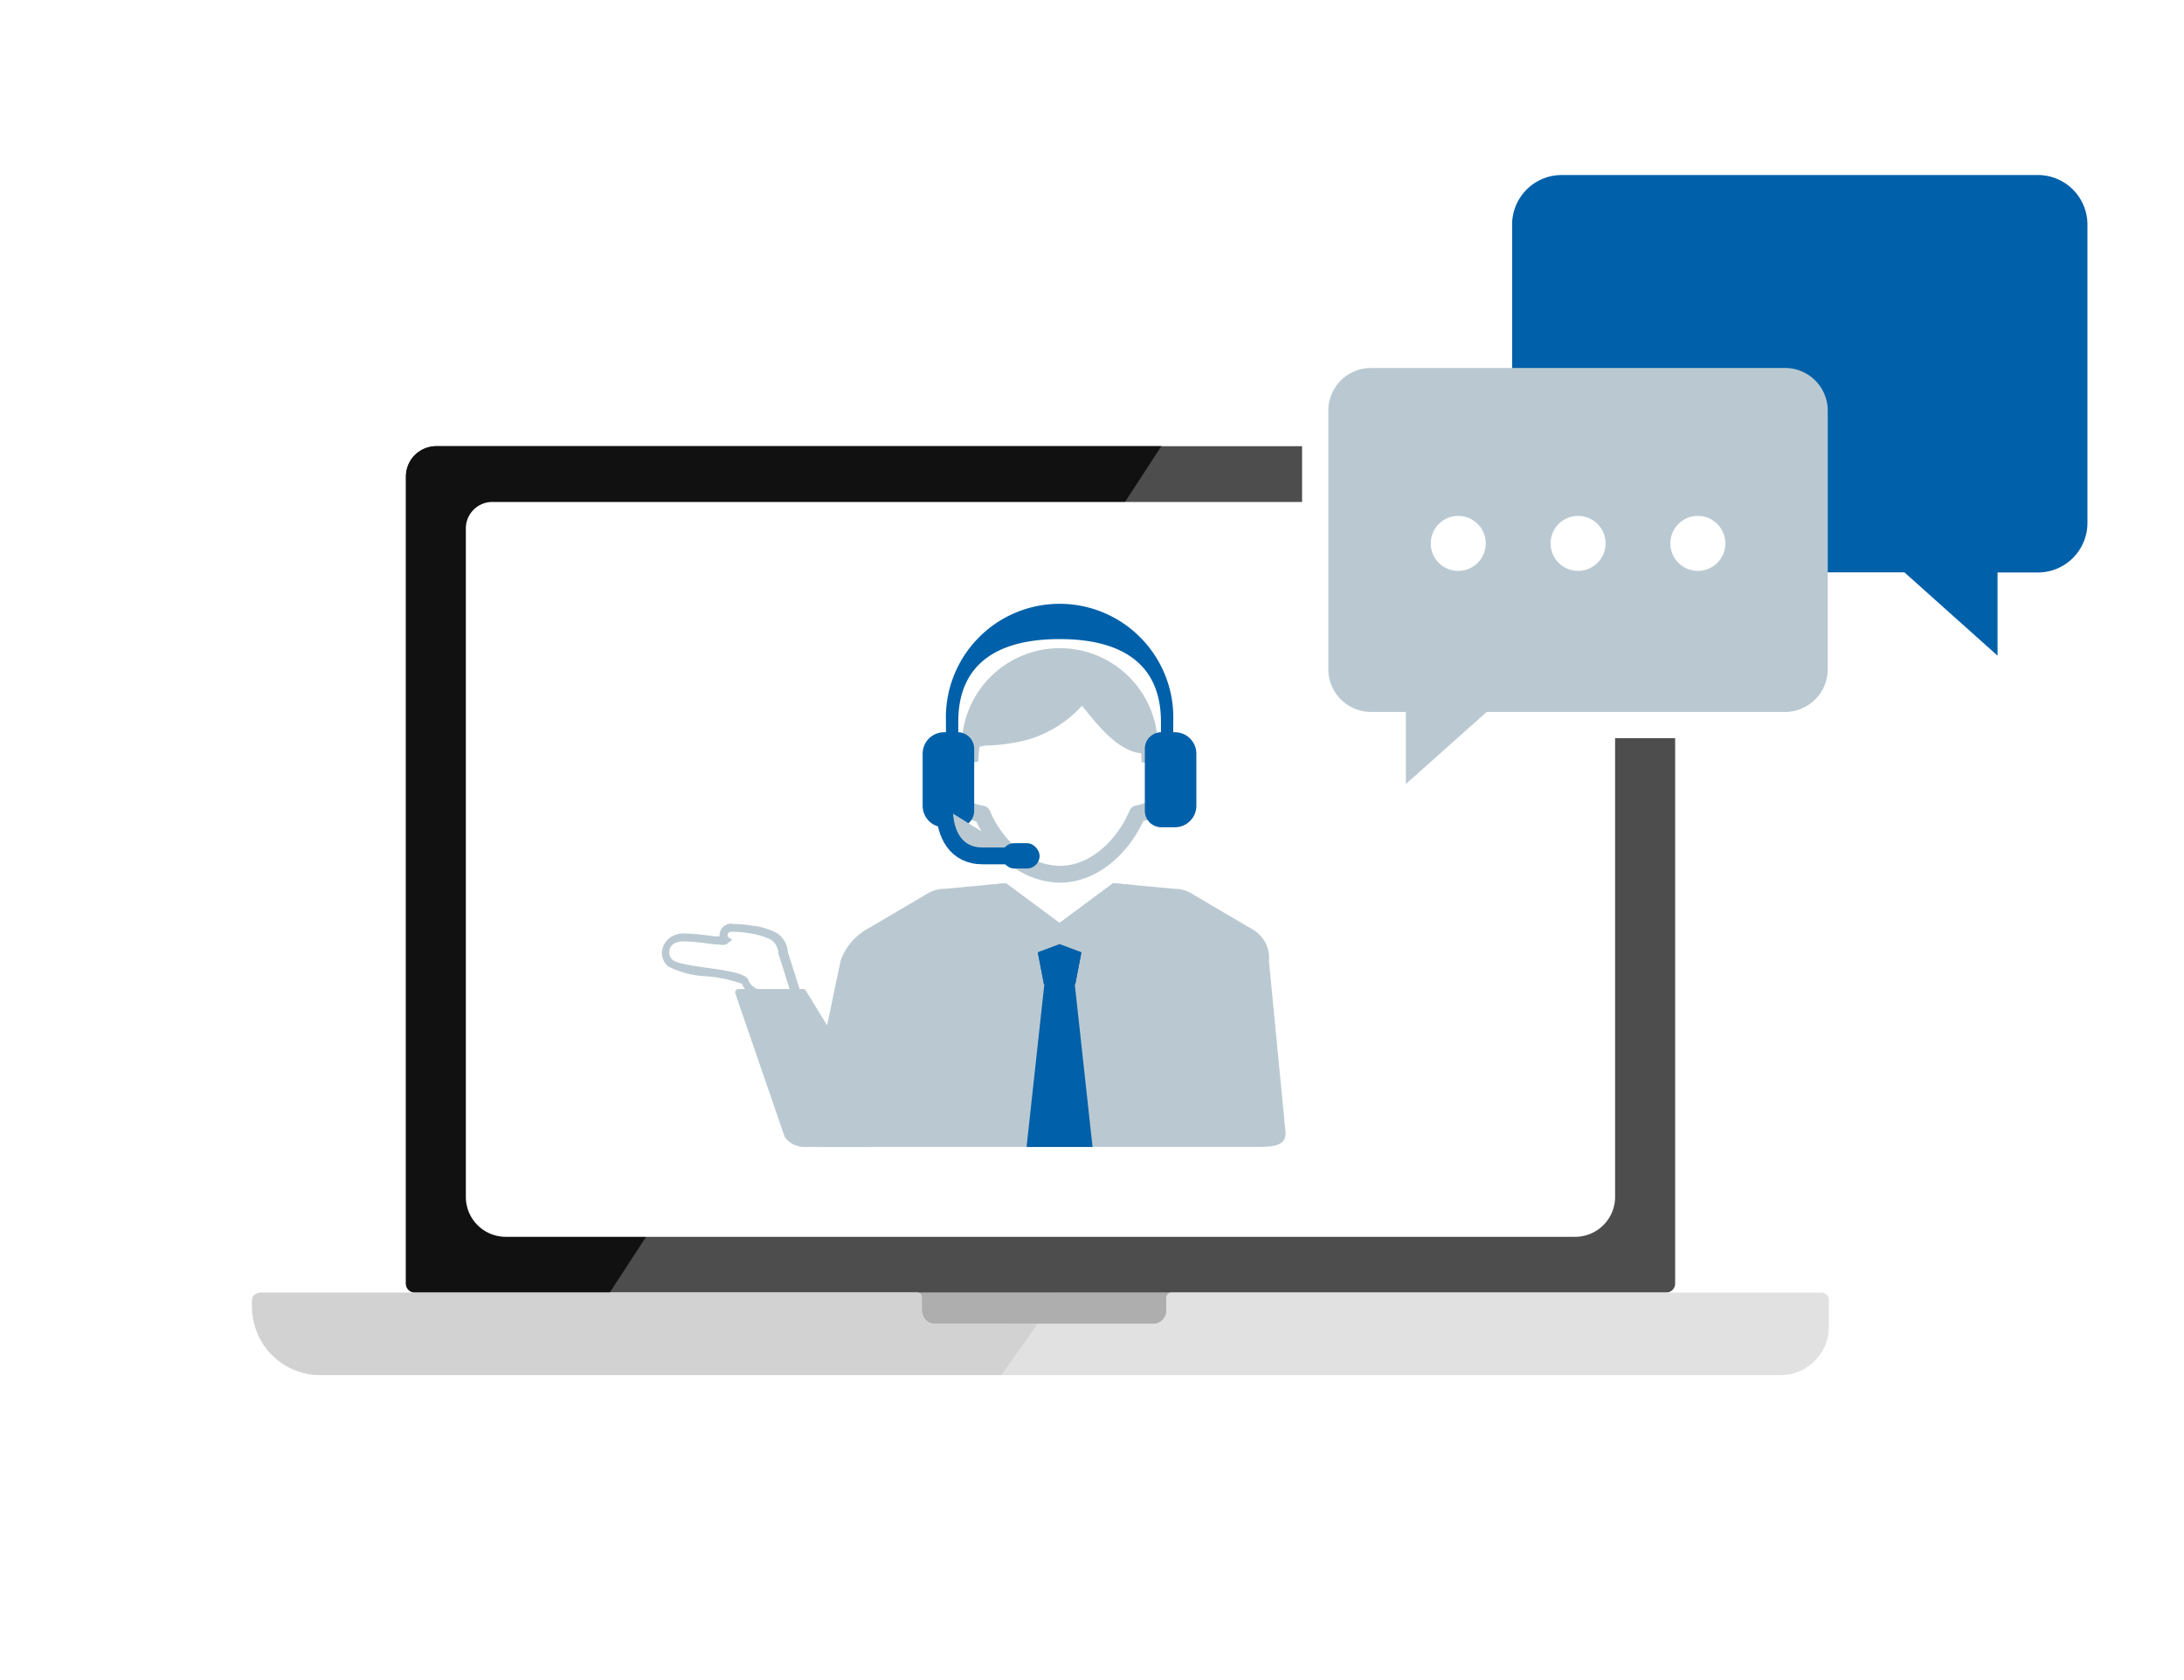 <svg xmlns="http://www.w3.org/2000/svg" width="130" height="100" viewBox="0 0 130 100">
  <g id="グループ_291" data-name="グループ 291" transform="translate(-757 -2700)">
    <rect id="長方形_1835" data-name="長方形 1835" width="130" height="100" transform="translate(757 2700)" fill="#fff"/>
    <g id="_03_WEB接客シナリオ設計_380x280" data-name="03_WEB接客シナリオ設計_380x280" transform="translate(700.1 2697.288)" style="isolation: isolate">
      <g id="レイヤー_1" data-name="レイヤー 1" transform="translate(71.901 9.13)">
        <path id="パス_1183" data-name="パス 1183" d="M180.685,156.235v.772a.8.8,0,0,0,.8.806H194.45a.806.806,0,0,0,.8-.806v-.772a.3.3,0,0,1,.295-.295H180.38a.29.29,0,0,1,.3.295Z" transform="translate(-140.815 -85.422)" fill="#aeaeae"/>
        <path id="パス_1184" data-name="パス 1184" d="M180.685,156.235v.772a.8.8,0,0,0,.8.806h6.126l1.322-1.873H180.38a.29.29,0,0,1,.3.295Z" transform="translate(-140.815 -85.422)" fill="#aeaeae" opacity="0.15" style="mix-blend-mode: multiply;isolation: isolate"/>
        <path id="パス_1185" data-name="パス 1185" d="M148.7,103.841h-29.63a.536.536,0,0,1-.536-.536V55.264a1.809,1.809,0,0,1,1.809-1.8h71.929a1.809,1.809,0,0,1,1.809,1.8v48.041a.536.536,0,0,1-.536.536H164.329" transform="translate(-109.371 -33.323)" fill="#4d4d4d"/>
        <path id="パス_1186" data-name="パス 1186" d="M163.5,53.46H120.339a1.809,1.809,0,0,0-1.809,1.8v48.041a.536.536,0,0,0,.536.536h11.6Z" transform="translate(-109.371 -33.323)" fill="#111"/>
        <path id="パス_1187" data-name="パス 1187" d="M191.814,103.958H128.169a2.375,2.375,0,0,1-2.379-2.37V61.738a1.578,1.578,0,0,1,1.632-1.519h65.139a1.578,1.578,0,0,1,1.637,1.519v39.851A2.379,2.379,0,0,1,191.814,103.958Z" transform="translate(-113.062 -36.759)" fill="#fff"/>
        <path id="パス_1188" data-name="パス 1188" d="M193.76,156.378v1.6a2.881,2.881,0,0,1-2.876,2.876H103.956A4.066,4.066,0,0,1,99.9,156.8v-.423a.442.442,0,0,1,.442-.438h39.123a.29.29,0,0,1,.29.295v.772a.8.8,0,0,0,.8.806h12.979a.806.806,0,0,0,.8-.806v-.772a.3.3,0,0,1,.295-.295h38.705A.438.438,0,0,1,193.76,156.378Z" transform="translate(-99.9 -85.422)" fill="#e1e1e1"/>
        <path id="パス_1189" data-name="パス 1189" d="M140.557,157.813a.8.8,0,0,1-.8-.806v-.772a.29.29,0,0,0-.29-.295H100.524c-.344,0-.624.2-.624.438v.423h0a4.071,4.071,0,0,0,3.933,4.051H144.5l2.153-3.043Z" transform="translate(-99.9 -85.422)" fill="#aeaeae" opacity="0.3" style="mix-blend-mode: darken;isolation: isolate"/>
        <path id="パス_1190" data-name="パス 1190" d="M177.931,109.4l2.286,1.691,1.76,1.3,1.755-1.3,2.286-1.7,2.507.221,2.994,1.76.757,7.718H170.261l1.5-7.173a1.481,1.481,0,0,1,.084-.162l.084-.069.089-.074h0l.054-.034,3.328-1.966,2.5-.231m7.237-3.043-3.191,2.37-3.2-2.37-3.653.339a1.922,1.922,0,0,0-1.023.29l-3.5,2.06a2.283,2.283,0,0,0-.364.231,3.406,3.406,0,0,0-1.3,1.73L166.8,121.143c-.069.831.708.9,1.691.9h25.235c.983,0,1.755-.069,1.686-.9l-.983-10.152a1.967,1.967,0,0,0-.728-1.73,2.286,2.286,0,0,0-.364-.231l-3.505-2.06a1.893,1.893,0,0,0-1.018-.29l-3.658-.339Z" transform="translate(-133.906 -60.207)" fill="#fff"/>
        <path id="パス_1191" data-name="パス 1191" d="M188.85,106.709l-3.658-.339L182,108.74l-3.2-2.37-3.653.339a1.922,1.922,0,0,0-1.023.29l-3.5,2.06a2.284,2.284,0,0,0-.364.231,3.407,3.407,0,0,0-1.3,1.73l-2.124,10.152c-.069.831.708.9,1.691.9h25.235c.983,0,1.755-.069,1.686-.9l-.983-10.152a1.966,1.966,0,0,0-.728-1.731,2.288,2.288,0,0,0-.364-.231L189.878,107A1.893,1.893,0,0,0,188.85,106.709Z" transform="translate(-133.932 -60.222)" fill="#bac9d1"/>
        <path id="パス_1192" data-name="パス 1192" d="M197.111,93.52a1.229,1.229,0,0,1-.624,2.065,2.735,2.735,0,0,1-.462.123c-.841,1.966-2.591,3.6-4.616,3.6a4.365,4.365,0,0,1-2.758-1.052,6.716,6.716,0,0,1-1.868-2.532,3,3,0,0,1-.492-.118,1.234,1.234,0,0,1-.624-2.07" transform="translate(-143.323 -53.689)" fill="none" stroke="#bac9d1" stroke-linecap="round" stroke-linejoin="round" stroke-width="1"/>
        <path id="パス_1193" data-name="パス 1193" d="M197.5,83.672a8.05,8.05,0,0,1-.123,1.362,1.907,1.907,0,0,0-.846-.32h0a3.871,3.871,0,0,0-.025-.536h-.054c-1.475-.152-2.842-2.089-3.466-2.817a7.035,7.035,0,0,1-3.22,2.016,10.943,10.943,0,0,1-2.532.354l-.339.064h0a5.867,5.867,0,0,0-.079.89h0a1.849,1.849,0,0,0-.86.32,8.061,8.061,0,0,1-.123-1.362,5.834,5.834,0,0,1,11.666.03Z" transform="translate(-143.585 -45.769)" fill="#bac9d1"/>
        <path id="パス_1194" data-name="パス 1194" d="M197.629,112.809l-.428,2.237h-1.858l-.433-2.257,1.372-1.219Z" transform="translate(-148.201 -62.865)" fill="#0060a9"/>
        <path id="パス_1195" data-name="パス 1195" d="M197.629,112.809l-.428,2.237h-1.858l-.433-2.257,1.372-1.219Z" transform="translate(-148.201 -62.865)" fill="#0060a9"/>
        <path id="パス_1196" data-name="パス 1196" d="M194.737,118.64h1.814l1.057,9.67H193.68Z" transform="translate(-147.576 -66.46)" fill="#0060a9"/>
        <g id="グループ_206" data-name="グループ 206" transform="translate(43.631 46.148)" style="mix-blend-mode: multiply;isolation: isolate">
          <path id="パス_1197" data-name="パス 1197" d="M190.051,111.129,193.079,110h.02l3.023,1.131,1.4-4.641-1.244-.118-3.191,2.37-3.2-2.37-1.244.118Z" transform="translate(-188.65 -106.37)" fill="#bac9d1"/>
        </g>
        <path id="パス_1198" data-name="パス 1198" d="M182.378,88.1h.806a.983.983,0,0,1,.983.983v3.692a.983.983,0,0,1-.983.983h-.806A1.278,1.278,0,0,1,181.1,92.48v-3.1A1.278,1.278,0,0,1,182.378,88.1Z" transform="translate(-141.181 -50.934)" fill="#0060a9"/>
        <path id="パス_1199" data-name="パス 1199" d="M208.983,88.1h.806a1.278,1.278,0,0,1,1.278,1.278v3.1a1.278,1.278,0,0,1-1.278,1.278h-.806A.983.983,0,0,1,208,92.77V89.083A.983.983,0,0,1,208.983,88.1Z" transform="translate(-154.856 -50.934)" fill="#0060a9"/>
        <path id="パス_1200" data-name="パス 1200" d="M197.086,82.79a.359.359,0,0,1-.369-.354V79.555c0-3.486-2.394-4.916-6.032-4.916s-6.032,1.431-6.032,4.916v2.881a.364.364,0,0,1-.369.354.359.359,0,0,1-.364-.354V79.555a6.769,6.769,0,1,1,13.529,0v2.881a.359.359,0,0,1-.364.354Z" transform="translate(-142.614 -43.018)" fill="#0060a9"/>
        <path id="パス_1201" data-name="パス 1201" d="M183.74,97.31h0c0,1.563.7,2.832,2.266,2.832h2.286" transform="translate(-142.523 -55.616)" fill="#bac9d1" stroke="#0060a9" stroke-miterlimit="10" stroke-width="1"/>
        <rect id="長方形_1695" data-name="長方形 1695" width="2.266" height="1.509" rx="0.755" transform="translate(44.614 43.769)" fill="#0060a9"/>
        <path id="パス_1202" data-name="パス 1202" d="M161.35,127.985a.108.108,0,0,0,.025.039,1.44,1.44,0,0,0,1.18.565H166.1c1.037,0,1.7-.929,1.19-1.681l-4.69-7.64a.147.147,0,0,0-.133-.079h-3.859a.211.211,0,0,0-.182.3Z" transform="translate(-129.646 -66.739)" fill="#bac9d1"/>
        <path id="パス_1203" data-name="パス 1203" d="M153.689,111.742a6.814,6.814,0,0,1,1.087.1,4.213,4.213,0,0,1,1.244.379,1.008,1.008,0,0,1,.433.806h0l.85,2.694s-2.36-.226-2.63-1.1c-.221-.718-3.874-.693-4.508-1.2a.61.61,0,0,1,.187-1.027,1.282,1.282,0,0,1,.521-.074c.659,0,1.647.172,1.79.172h0c.133,0,.329.034.492.034a.4.4,0,0,0,.236-.054l.28-.221s.059-.059-.039-.088c-.31-.1-.216-.408,0-.413h.059m0-.492h-.064a.7.7,0,0,0-.669.762h-.265l-.28-.034a12.381,12.381,0,0,0-1.475-.138,1.564,1.564,0,0,0-.747.133,1.219,1.219,0,0,0-.664.939,1.023,1.023,0,0,0,.393.9,5.455,5.455,0,0,0,2.276.575,8.331,8.331,0,0,1,2.094.447c.393,1.052,2.414,1.327,3.033,1.386h.044a.492.492,0,0,0,.492-.644l-.836-2.63a1.475,1.475,0,0,0-.639-1.121,4.11,4.11,0,0,0-1.362-.442h-.064a7.107,7.107,0,0,0-1.185-.108Z" transform="translate(-125.126 -62.703)" fill="#bac9d1"/>
        <path id="パス_1215" data-name="パス 1215" d="M294.011,35.86h-24.64a2.542,2.542,0,0,0-2.542,2.527v15.4a2.547,2.547,0,0,0,2.542,2.547h2.075v4.292l4.808-4.292h17.757a2.547,2.547,0,0,0,2.547-2.547v-15.4A2.542,2.542,0,0,0,294.011,35.86Z" transform="translate(-202.326 -20.814)" fill="none" stroke="#fff" stroke-linecap="round" stroke-linejoin="round" stroke-width="4"/>
        <path id="パス_1217" data-name="パス 1217" d="M292.03,12.5h28.347a2.95,2.95,0,0,1,2.95,2.95V33.207a2.95,2.95,0,0,1-2.95,2.95h-2.4v4.951l-5.545-4.96h-20.4a2.95,2.95,0,0,1-2.95-2.95V15.44A2.95,2.95,0,0,1,292.03,12.5Z" transform="translate(-214.076 -8.5)" fill="none" stroke="#fff" stroke-linecap="round" stroke-linejoin="round" stroke-width="7"/>
        <path id="パス_1218" data-name="パス 1218" d="M292.03,12.5h28.347a2.95,2.95,0,0,1,2.95,2.95V33.207a2.95,2.95,0,0,1-2.95,2.95h-2.4v4.951l-5.545-4.96h-20.4a2.95,2.95,0,0,1-2.95-2.95V15.44A2.95,2.95,0,0,1,292.03,12.5Z" transform="translate(-214.076 -8.5)" fill="#0060a9"/>
        <path id="パス_1219" data-name="パス 1219" d="M294.011,35.86h-24.64a2.542,2.542,0,0,0-2.542,2.527v15.4a2.547,2.547,0,0,0,2.542,2.547h2.075v4.292l4.808-4.292h17.757a2.547,2.547,0,0,0,2.547-2.547v-15.4A2.542,2.542,0,0,0,294.011,35.86Z" transform="translate(-202.764 -20.376)" fill="#bac9d1"/>
        <circle id="楕円形_136" data-name="楕円形 136" cx="1.637" cy="1.637" r="1.637" transform="translate(70.162 24.289)" fill="#fff"/>
        <circle id="楕円形_137" data-name="楕円形 137" cx="1.637" cy="1.637" r="1.637" transform="translate(77.295 24.289)" fill="#fff"/>
        <circle id="楕円形_138" data-name="楕円形 138" cx="1.637" cy="1.637" r="1.637" transform="translate(84.424 24.289)" fill="#fff"/>
        <rect id="長方形_1696" data-name="長方形 1696" width="18.465" height="9.351" transform="translate(79.695 21.487)" fill="none"/>
      </g>
    </g>
  </g>
</svg>
